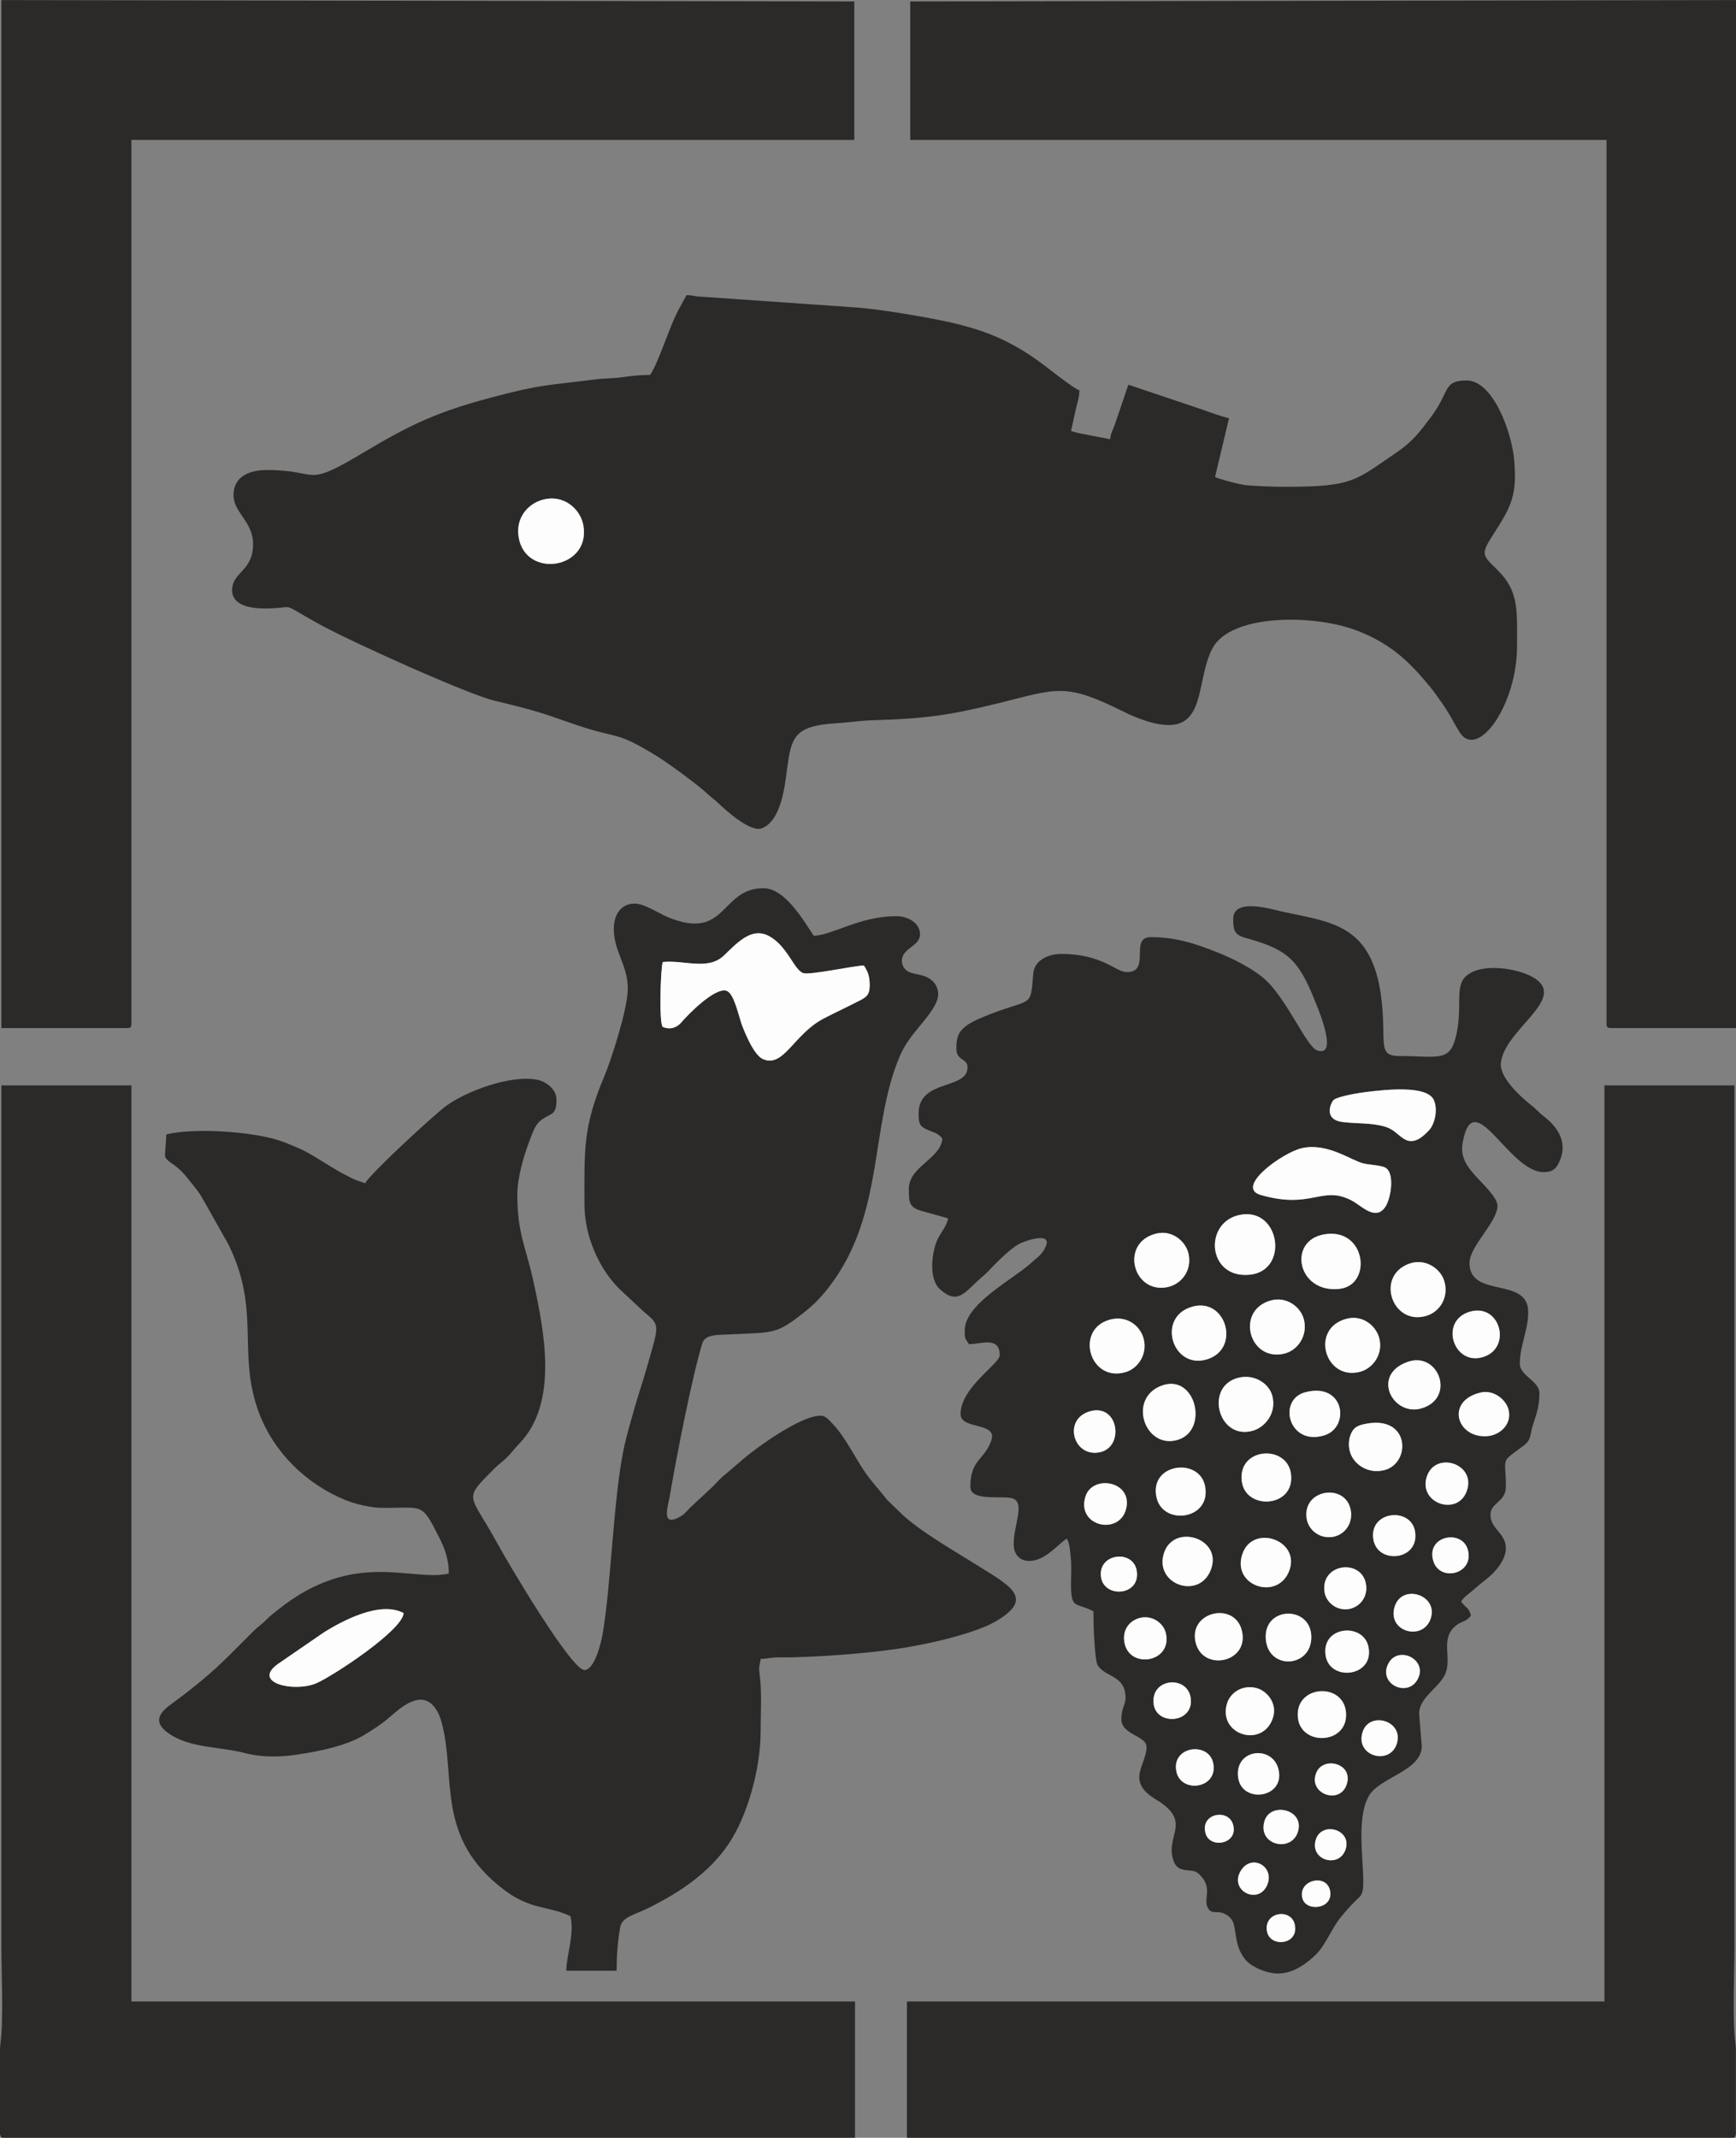 <?xml version="1.0" encoding="UTF-8" standalone="no"?>
<!-- Created with Inkscape (http://www.inkscape.org/) -->

<svg
   version="1.1"
   id="svg2"
   xml:space="preserve"
   width="162.459"
   height="200"
   viewBox="0 0 162.459 200"
   sodipodi:docname="skoroport.svg"
   inkscape:version="1.1.2 (0a00cf5339, 2022-02-04)"
   xmlns:inkscape="http://www.inkscape.org/namespaces/inkscape"
   xmlns:sodipodi="http://sodipodi.sourceforge.net/DTD/sodipodi-0.dtd"
   xmlns="http://www.w3.org/2000/svg"
   xmlns:svg="http://www.w3.org/2000/svg"><rect x="0" y="0" width="162.459" height="200" fill="#808080" stroke="none"/><defs
     id="defs6" /><sodipodi:namedview
     id="namedview4"
     pagecolor="#ffffff"
     bordercolor="#666666"
     borderopacity="1.0"
     inkscape:pageshadow="2"
     inkscape:pageopacity="0.0"
     inkscape:pagecheckerboard="0"
     showgrid="false"
     fit-margin-top="0"
     fit-margin-left="0"
     fit-margin-right="0"
     fit-margin-bottom="0"
     inkscape:zoom="0.9741848"
     inkscape:cx="192.46862"
     inkscape:cy="244.82008"
     inkscape:window-width="1918"
     inkscape:window-height="1059"
     inkscape:window-x="0"
     inkscape:window-y="19"
     inkscape:window-maximized="1"
     inkscape:current-layer="g8" /><g
     id="g8"
     inkscape:groupmode="layer"
     inkscape:label="ink_ext_XXXXXX"
     transform="matrix(1.333,0,0,-1.333,-0.283,490.309)"><g
       id="g124"
       transform="matrix(0.409,0,0,0.409,0.125,217.416)"><g
         id="g10"
         transform="scale(0.1)"><path
           d="m 694.961,909.43 c -1.41,-29.172 -120.684,-107.7 -149.477,-120.235 -37.371,-16.304 -111.945,0.094 -66.488,32.828 l 79.719,54.743 c 29.012,17.957 95.281,54.632 136.246,32.664 z m 444.759,1117.23 c 37.4,3.86 77.95,-15.26 105.47,11.56 24.84,24.2 48.18,48.18 76.6,33.11 31.89,-16.92 43.12,-58.15 58.95,-63.65 11.35,-3.95 83.86,12.2 104.18,12.96 6.82,-9.94 10.27,-18.78 10.02,-35.37 -0.27,-16.38 -7.12,-19.62 -19.53,-25.96 -20.06,-10.27 -39.61,-19.36 -59.28,-29.54 -51.22,-26.52 -68.73,-85.12 -104.16,-69.81 -14.54,6.29 -27.97,37.45 -35.32,55.88 -6.65,16.66 -13.97,57.2 -27.58,61.45 -19.8,6.17 -65.02,-39.77 -77.83,-54.67 -6.67,-7.74 -17.4,-12.8 -31.38,-7.51 -6.95,5.6 -3.82,101.82 -0.14,111.55 z m -48,100.26 c -23.84,0 -35.99,-19.27 -35.99,-43.2 0,-39.7 23.99,-61.52 23.99,-103.2 0,-33.99 -28.64,-122.29 -40.1,-149.5 -37.07,-88.03 -34.3,-125 -34.3,-220.1 0,-55.7 26.18,-111.63 59.37,-144.64 l 42.18,-39.42 c 29.14,-24.48 26.97,-20.7 5.08,-97.78 -6.85,-24.17 -14.14,-44.26 -20.74,-68.05 -6.17,-22.27 -13.39,-45.59 -18.54,-70.26 -17.93,-86.13 -21.7,-235.704 -36.42,-318.774 -2.95,-16.605 -14.32,-60.285 -30.93,-60.285 -22.437,0 -130.195,182.016 -149.625,217.589 -47.742,87.4 -59.976,72.63 -5.793,127.44 8.243,8.35 14.571,12.04 22.864,20.34 8.164,8.15 12.172,14.4 20.386,22.81 68.317,69.95 42.95,193.96 24.774,278.03 -12.977,60.04 -27.805,81.65 -27.805,149.8 0,29.02 11.602,67.77 20.195,90.19 4.844,12.62 9.727,28.6 19.09,36.13 18.574,14.94 27.914,7.44 27.914,36.88 0,17.31 -17.886,30.83 -33.488,33.77 -47.027,8.82 -122.258,-20.64 -155.102,-44.38 -19.039,-13.75 -124.933,-110.58 -140.21,-133.39 -5.356,2.57 -9.364,3.23 -15.813,5.78 -5.977,2.37 -8.949,4.19 -14.598,7.01 -11.527,5.77 -18.66,10.16 -29.144,16.46 -19.012,11.46 -37.797,24.41 -58.379,32.82 -11.117,4.54 -19.578,8.47 -31.117,12.08 -46.551,14.53 -141.856,21.47 -191.754,9.84 l -2.399,-35.99 c 0,-7.53 11.946,-13.63 17.836,-18.18 14.629,-11.29 23.969,-24.99 35.301,-39.08 7.27,-9.05 8.938,-12.86 15.082,-23.32 l 40.586,-72.21 c 56.399,-113.79 14.426,-186.49 52.348,-288.47 25.344,-68.16 81.656,-123.45 149.426,-150.57 15.531,-6.22 41.074,-12.84 61.328,-13.07 72.234,-0.79 67.332,11.36 99.308,-51.88 8.645,-17.09 15.985,-36.11 15.985,-60.824 -64.125,-14.933 -161.953,42.694 -293.133,-62.07 -7.496,-5.988 -13.766,-10.746 -20.645,-17.734 -7.816,-7.953 -13.644,-11.094 -21.644,-19.176 -13.281,-13.438 -24.992,-25.039 -38.371,-38.418 -36.176,-36.176 -64.797,-58.797 -105.528,-88.875 -18.957,-14 -26.636,-29.18 -4.226,-46.063 37.277,-28.074 89.754,-24.093 134.469,-35.949 27.062,-7.16 58.21,-6.855 86.527,-2.75 42.543,6.16 87.207,15.813 117.238,33.961 16.848,10.192 30.848,19.321 45.055,31.75 20.683,18.074 53.73,45.684 76.387,15.055 5.527,-7.461 9.156,-15.836 11.929,-26.473 24.797,-95.281 -11.554,-196.929 107.235,-286.367 46.148,-34.738 75.609,-26.695 113.515,-44.894 7.172,-30.762 -6.574,-65.372 -7.207,-93.598 h 86.403 c 0,22.969 1.83,52.39 6.35,75.265 3.39,17.215 23.86,20.317 48.87,32.723 52.9,26.235 103.96,60.281 137.27,109.922 32.45,48.367 54.72,129.648 54.72,192.496 0,31.176 2.44,68.988 -1.81,99.117 -1.96,13.817 0.94,15.348 1.81,25.684 12.05,0 16.55,2.519 31.13,2.445 61,-0.254 159.85,6.965 220.21,17.41 36.08,6.235 75.27,14.973 108.35,26.039 16.36,5.465 32.37,11.379 46.97,20.231 65.15,39.492 18.86,60.719 -42.34,99.004 -36.27,22.689 -90.29,53.649 -121.32,82.669 l -25.62,24.78 c -13.29,17.23 -25.85,29.6 -39.34,49.46 -17.26,25.43 -33.85,60.46 -55,81.81 -5.66,5.71 -10.47,13.07 -19.74,13.34 -33.1,0.93 -108.05,-53 -133.76,-74.73 -4,-3.37 -4.57,-4.4 -8.97,-7.84 l -27.21,-23.19 c -6.67,-6.17 -11.27,-11.89 -17.93,-18.06 l -36.03,-33.58 c -6.13,-6.13 -9.7,-11.45 -17.7,-15.91 -34.02,-18.94 -20.39,18.52 -17.39,36.59 10.86,65.24 39.48,209.87 55.67,261.15 5.08,16.06 27.32,13.99 49.59,15.19 74.58,4 76.81,-1.1 129.27,41.15 16.12,12.97 29.47,27.89 41.86,44.53 92.41,124.05 66.5,271.6 118.59,392.62 8.71,20.24 20.51,34.37 33.54,50.44 9.44,11.63 31.96,36.8 31.96,54.45 0,17.67 -12.15,28.48 -27.32,32.67 -7.87,2.19 -16.65,3.22 -22.82,5.98 -6.27,2.82 -12.26,10.07 -12.26,18.95 0,22.38 31.2,24.88 31.2,45.6 0,20.43 -21.73,31.2 -40.79,31.2 -63.18,0 -109.76,-32.9 -141.62,-33.6 -18.6,27.79 -49.49,81.6 -86.39,81.6 -74.55,0 -62.51,-92.06 -164.61,-49.4 -15.08,6.3 -39.69,23 -56.19,23"
           style="fill:#2b2a29;fill-opacity:1;fill-rule:evenodd;stroke:none"
           id="path12" /><path
           d="m 940.738,2821.43 c 32.614,4.92 58.114,-19.21 62.742,-45.65 13.06,-74.72 -99.394,-92.39 -111.144,-19.94 -5.707,35.21 18.93,61.15 48.402,65.59 z m 177.372,212.69 c -15.95,0 -31.27,-1.62 -46.61,-3.78 -17.89,-2.55 -30.73,-1.77 -48.71,-4.09 -84.341,-10.86 -89.88,-7.77 -175.856,-30.54 -92.946,-24.61 -139.461,-46.14 -220.059,-94.35 -105.43,-63.07 -73.332,-30.45 -166.359,-30.45 -29.289,0 -57.59,-10.4 -57.59,-43.18 0,-29.85 33.597,-45.27 33.597,-84.01 0,-47.05 -35.996,-47.44 -35.996,-79.2 0,-25.52 30.735,-31.2 55.192,-31.2 59.551,0 21.488,13.51 91.969,-25.64 57.25,-31.79 256.515,-121.13 302.093,-132.3 17.309,-4.25 33.328,-8.04 49.957,-12.44 42.242,-11.19 56.375,-17.69 94.43,-30.37 72.062,-24.04 64.332,-9 134.942,-52.26 18.71,-11.47 72.22,-50.53 88.01,-65.59 6.57,-6.27 10.4,-8.3 16.8,-14.4 15.13,-14.4 56.52,-51.86 76.29,-44.08 26.38,10.38 36.1,51.55 40.58,84.41 9.48,69.46 7.72,90.98 88.93,95.88 17.33,1.03 40.49,4.37 57.52,4.86 91.67,2.73 133.76,8.26 219.93,29.67 101.31,25.17 113.36,35.04 214.58,-15.31 7.12,-3.55 11.41,-5.6 19.83,-8.96 129.15,-51.48 98.1,55.89 132.04,118.64 32.02,59.21 176.06,58.55 250.64,28.82 57.06,-22.73 88.4,-53.59 123.83,-96.96 5.68,-6.97 8.15,-11.01 13.27,-17.94 8.41,-11.36 17.71,-25.61 24.36,-38.03 3.56,-6.62 7.2,-12.9 11.44,-19.77 30.76,-49.82 98.97,45.56 98.97,146.97 0,61.38 3.46,93.95 -33,130.2 -27.14,26.97 -30.63,26.37 -5.88,64.67 29.61,45.78 38.91,65.34 34.02,124.26 -3.93,47.32 -36.11,136.87 -81.55,136.87 -41.29,0 -27.61,-17.87 -61.69,-63.09 -19.23,-25.51 -31.12,-41.58 -57.83,-59.79 -71.8,-48.91 -75.4,-59.51 -190.08,-59.51 -24.26,0 -43.68,0.79 -67.1,2.49 -11.7,0.85 -46.79,10.22 -55.29,14.31 l 23.99,100.79 c -13.09,3.04 -31.3,9.67 -43.51,14.1 l -129.29,43.5 -23.7,-69.89 c -3.18,-8.8 -6.62,-13.16 -7.5,-23.71 -13.96,3.25 -57.9,9.94 -67.2,14.41 2.6,11.15 5.01,21.86 7.39,33.4 2.4,11.56 7.02,22.85 7.02,36.19 -8.97,2.39 -50.23,35.23 -60.35,42.86 -73.53,55.5 -130.68,69.86 -227.97,86.43 -29.66,5.05 -59.65,9.58 -90.66,12.53 l -271.5,18.9 c -12.1,0.36 -12,2.49 -23.92,2.49 -5.58,-10.54 -11.31,-19.94 -16.85,-31.18 -14.38,-29.21 -31.58,-84.75 -45.57,-105.63"
           style="fill:#2b2a29;fill-opacity:1;fill-rule:evenodd;stroke:none"
           id="path14" /><path
           d="m 2177,362.922 c -6.57,33.84 41.64,41.109 47.7,11.601 7.11,-34.593 -42.28,-39.539 -47.7,-11.601 z m 60.55,57.594 c -7.42,30.636 40.19,42.277 47.27,13.961 8.21,-32.856 -41.18,-39.102 -47.27,-13.961 z m -60.62,21.605 c -15.34,-33.719 -64.29,-9.203 -45.79,23.785 18.27,32.602 60.52,8.571 45.79,-23.785 z m 135.06,62.402 c -10.66,-34.183 -62.4,-19.429 -51.29,16.137 9.98,32.02 61.87,17.774 51.29,-16.137 z m -240.38,26.391 c -10.49,34.449 38.48,43.969 46.95,16.043 10.18,-33.586 -38.79,-42.84 -46.95,-16.043 z m 158.1,2.41 c -11.79,-35.148 -68.73,-22.133 -57.35,18.418 9.84,35.145 70.57,20.949 57.35,-18.418 z m 83.84,81.594 c -12.19,-35.203 -66.68,-15.348 -52.11,20.418 12.01,29.496 64.79,16.141 52.11,-20.418 z m -186.1,12.008 c -7.11,49.652 59.95,57.308 69.46,13.156 10.45,-48.523 -63.03,-58.043 -69.46,-13.156 z m -105.82,9.59 c -10.27,44.445 54.8,53.195 62.85,15.851 9.49,-44.117 -54.28,-52.957 -62.85,-15.851 z m 377.83,48 c -12.5,-36.887 -71.21,-20.61 -58.6,20.351 11.56,37.582 72.16,19.711 58.6,-20.351 z m -169.54,45.601 c -5.68,55.91 77.97,61.438 82.56,9.094 4.83,-55.219 -77.46,-59.176 -82.56,-9.094 z m -42.69,0 c -16.67,-52.98 -94.06,-30.664 -79.31,22.996 5.33,19.403 26.01,33.621 50.02,27.91 18.66,-4.429 37.08,-26.132 29.29,-50.906 z m -204.98,24.004 c -4.82,44.457 58.93,49.133 63.79,8.875 5.21,-43.031 -59.58,-47.558 -63.79,-8.875 z m 454.01,43.192 c -16.44,-34.098 -68.45,-10.36 -51.56,24.492 16.1,33.183 67.68,8.949 51.56,-24.492 z m -158.55,38.406 c -8.97,51.629 64.36,58.371 73.29,16.043 10.89,-51.664 -65.55,-60.547 -73.29,-16.043 z m -222.84,21.594 c -14.85,53.882 64.91,72.835 78.46,23.628 15.31,-55.605 -64.83,-73.136 -78.46,-23.628 z m -122.33,0 c -5.18,23.91 9.34,40.05 27.09,43.996 20.69,4.589 39.35,-9.118 43.46,-25.539 12.59,-50.422 -60.82,-63.29 -70.55,-18.457 z m 242.35,7.21 c -4.73,56.821 76.99,58.661 78.1,4.731 1.11,-53.621 -73.61,-58.672 -78.1,-4.731 z m 282.31,33.594 c -14.51,-37.222 -74.75,-20.156 -61.04,22.668 12.95,40.535 77.31,19.063 61.04,-22.668 z m -181.6,48 c -6.92,50.324 67.53,57.443 71.67,9.52 1.84,-21.219 -13.51,-37.785 -32.34,-39.574 -20.27,-1.934 -36.97,12.867 -39.33,30.054 z m -383.39,24.008 c -7.23,41.875 55.27,49.675 61.18,11.707 6.68,-42.809 -55.05,-47.191 -61.18,-11.707 z m 323.72,14.398 c -17.78,-54.925 -99.4,-30.261 -81.59,25.317 16.93,52.83 98.16,25.8 81.59,-25.317 z m -134.31,2.399 c -17.85,-55.801 -96.97,-30.078 -82.2,23.308 14.9,53.87 98.96,29.14 82.2,-23.308 z m 380.73,12.004 c -13.03,43.874 50.26,55.044 59.49,18.574 10.55,-41.766 -48.63,-55.18 -59.49,-18.574 z m -102.67,35.994 c -9.22,49.92 64.64,57.69 71.42,14.21 7.73,-49.462 -63.62,-56.509 -71.42,-14.21 z m -114.56,36 c -8.74,51.48 67.73,62.9 75.71,14.26 3.85,-23.47 -12.03,-42.39 -31.93,-45.11 -22.7,-3.09 -40.68,12.53 -43.78,30.85 z m -310.17,16.8 c -11.97,-45.45 -84.75,-29.61 -69.91,20.94 11.69,39.82 82.61,27.27 69.91,-20.94 z m 52.6,19.21 c -14.29,59.05 72.48,70.75 82.89,21.02 12.1,-57.85 -71.17,-69.43 -82.89,-21.02 z m 532.27,11.99 c -15.89,-44.41 -84.06,-20.93 -68.47,25.11 14.95,44.15 85.2,21.69 68.47,-25.11 z m -386.21,16.8 c -7.26,58.46 78.32,63.83 84.54,12.02 6.93,-57.7 -78.25,-62.68 -84.54,-12.02 z m 214.49,98.82 c 74.86,13.48 75.76,-68.27 30.23,-79.79 -26.91,-6.81 -49.04,8.55 -56.74,25.3 -5.2,11.31 -5.52,25.34 -0.65,36.76 4.91,11.53 11.59,14.93 27.16,17.73 z m -473.09,21.68 c 47.49,11.53 57.42,-62.39 14.46,-70.91 -45.9,-9.13 -64.03,58.88 -14.46,70.91 z m 367.68,32.16 c 67.48,17.71 77.36,-60.02 32.76,-73.89 -61.4,-19.1 -81.29,61.16 -32.76,73.89 z m -246.37,11.43 c 58,21.27 81.63,-76.4 27.58,-93.04 -56.3,-17.34 -87.35,71.13 -27.58,93.04 z m 547.32,-11.92 c 22.77,5.34 44.09,-12.67 48.06,-30.16 5.61,-24.69 -15.24,-42.91 -36.29,-44.64 -52.99,-4.35 -72.71,60.52 -11.77,74.8 z m -413.92,25.8 c 26.1,5.49 50.94,-10.19 56.44,-31.88 7.52,-29.58 -12.89,-53.66 -33.78,-59.52 -60.2,-16.86 -83.66,78.54 -22.66,91.4 z m 288.98,26.9 c 52.84,18.31 82.61,-62.18 23.61,-79.79 -49.22,-14.69 -87.62,57.61 -23.61,79.79 z m -104.59,74.05 c 26.95,6.74 49.8,-12.04 55.43,-33.21 7.39,-27.79 -11.12,-52.27 -32.91,-57.97 -60.68,-15.85 -86.58,75.17 -22.52,91.18 z m -408.65,-2.18 c 29.74,9.05 53.62,-9.31 59.68,-32.11 7.13,-26.88 -9.77,-51.2 -30.94,-57.43 -61.48,-18.09 -87.13,71.77 -28.74,89.54 z m 619.76,14.17 c 51.82,14.96 72.57,-61.37 23.52,-77.54 -51.65,-17.03 -77.1,62.07 -23.52,77.54 z m -480.45,7.34 c 60.69,21.54 88.56,-69.76 30.23,-88.79 -58.75,-19.17 -87.8,68.37 -30.23,88.79 z m 139.32,12.05 c 27.12,7.16 50.97,-11.75 56.21,-32.86 6.99,-28.21 -11.07,-52.91 -33.31,-58.4 -61.16,-15.08 -85.03,74.87 -22.9,91.26 z m 236.53,62.84 c 27.74,10.24 54.26,-8.16 60.66,-29.92 8.13,-27.64 -7.62,-51.99 -29.74,-59.09 -58.95,-18.9 -89.47,67.41 -30.92,89.01 z m -145.94,50.39 c 72.24,12.88 83.98,-86.92 26.76,-93.44 -71.99,-8.21 -90,82.15 -26.76,93.44 z m -286.65,1.68 c 26.99,6.01 50.48,-14.47 54.53,-36.47 5.44,-29.55 -14.56,-51.81 -37.83,-55.95 -59.15,-10.52 -80.7,78.16 -16.7,92.42 z m 144.52,32.21 c 66.9,11.05 82.29,-95.78 15.31,-103.01 -74.27,-8.02 -80.83,92.17 -15.31,103.01 z m 104.94,114.26 c 43.77,9.4 83.77,-21.38 105.16,-26.42 9.59,-2.25 28.88,-3.14 36.43,-6.67 18.31,-8.58 10.38,-53.82 1.03,-67.7 -17.05,-25.29 -41,2.03 -57.88,10.81 -51.34,26.74 -67.95,-15.91 -156.12,9.51 -45.32,13.08 37.98,73.28 71.38,80.47 z m 110.09,96.25 c 31.33,3.76 104.19,12.31 115.76,-13.97 7.59,-17.22 0.94,-42.04 -8.29,-51.74 -9.94,-10.44 -25.9,-26.06 -43.51,-14.46 -15.7,10.33 -17.3,18.6 -43.59,23.37 -20.5,3.72 -41.91,2.62 -62.09,5.38 -33.83,4.64 -18.38,35.33 -13.81,38.32 9.1,5.97 42.11,11.48 55.53,13.1 z m -228.67,296.87 c 0,-18.87 1.89,-27.21 20.5,-32.31 72.56,-19.85 91.36,-37.04 119.75,-108.24 2.47,-6.2 42.55,-98.06 3.96,-85.04 -18.69,6.3 -53.07,91.05 -92.09,124.09 -19.99,16.92 -52.57,33.61 -78.51,43.91 -37.72,14.98 -71.08,26.39 -115.2,26.39 -37.34,0 1.16,-60 -40.8,-60 -19.56,0 -41.75,31.2 -112.79,31.2 -23.59,0 -46.26,-11.7 -48.02,-33.6 -5.07,-63.82 -1.41,-39.01 -89.52,-76.07 -8.8,-3.7 -19.45,-8.83 -26.46,-14.34 -14.11,-11.1 -16.01,-21.67 -16.01,-39.19 0,-20.03 19.2,-15.86 19.2,-31.2 0,-39.57 -84,-19.67 -84,-79.2 0,-16.21 1.24,-21.76 13.44,-27.36 13.84,-6.35 18.04,-5.11 27.36,-15.84 -2.93,-35.19 -57.6,-47.66 -57.6,-86.41 0,-24.12 0.29,-32.6 25.87,-38.91 l 41.33,-11.48 c -0.95,-11.4 -12.54,-25.02 -17.51,-35.29 -9.95,-20.66 -16.67,-68.16 3.73,-86.49 32.11,-28.82 43.35,-3.16 73.07,21.69 7.21,6.03 13.75,13.5 20.49,20.32 11.07,11.18 32.16,31.73 46.31,37.67 16.07,6.76 58.94,19.39 37.72,-13.67 -6.11,-9.52 -11.35,-11.76 -19.21,-19.23 -29.65,-28.24 -115.8,-71.17 -115.8,-117 0,-13.83 -0.5,-12.5 7.19,-24 20.51,0 52.81,14.15 52.81,-19.2 0,-14.35 -67.19,-55.38 -67.19,-100.8 0,-27.53 63.99,-12.81 52.74,-45.31 -11.72,-33.9 -35.95,-32.17 -35.95,-79.48 0,-25.47 54.23,-14.79 71.58,-19.63 23.4,-6.52 2.83,-44.72 2.83,-78.79 0,-17.46 10.27,-28.784 26.39,-28.784 27.53,0 47.15,26.574 64.8,38.394 5.47,-10.35 5.43,-20.93 6.85,-33.95 1.34,-12.186 0.42,-30.104 0.33,-42.866 -0.27,-46.063 8.19,-31.988 38.42,-47.984 0,-16.969 1.62,-84.082 7.68,-93.114 14.11,-21.023 47.53,-16.422 47.53,-55.691 0,-11.016 -7.21,-18.164 -7.21,-35.996 0,-27.61 43.2,-28.438 43.2,-48 0,-30.946 -36.43,-58.516 15.76,-89.836 64.05,-38.422 16.16,-61.684 30.17,-104.207 3.14,-9.543 7.99,-15.106 19.11,-16.906 16.3,-2.657 18.32,0.277 28.15,-10.274 21.23,-22.828 2.54,-41.207 13.05,-56.547 6.73,-9.836 14.9,-2.445 27.57,-8.422 9.5,-4.48 15.01,-11.164 16.84,-21.558 4.51,-25.727 4.71,-38.387 18.24,-56.156 10.26,-13.477 37.36,-24.895 56.72,-24.895 28.04,0 52.06,19.477 66.66,34.133 14.61,14.679 25.95,43.847 40.97,62.23 7.87,9.602 14.79,17.848 23.77,26.633 12.16,11.895 15.17,11.871 15.08,35.316 -0.16,41.704 -11.55,109.754 9.57,146.43 18.5,32.129 88.39,41.817 90.94,84.289 L 2438.34,733 c -3.27,30.082 31.95,46.051 43.9,70.605 13.48,27.77 -9.34,61.622 18.89,84.301 10.2,8.192 18.47,6.477 25.8,17.407 -3.24,13.89 -9.91,13.707 -16.8,24.007 6.53,9.774 12.27,12.075 20.97,19.817 7.88,7.011 15.1,12.976 23.6,19.586 12.66,9.824 32.23,31.152 32.23,51.797 0,26.37 -26.41,32.78 -26.41,57.61 0,20.83 26.41,21.94 26.41,48 0,53.19 -10.64,40.02 30.3,70.49 14.24,10.6 10.53,18.93 16.37,36.42 6.27,18.76 10.92,32.14 10.92,53.88 0,20.99 -33.6,29.41 -33.6,50.4 0,31.91 14.4,56.59 14.4,88.8 0,61.39 -100.79,22.72 -100.79,84 0,29.15 48,70.09 48,98.41 0,14.01 -26.49,38.61 -36.57,49.82 -15.16,16.86 -27.62,32.85 -23.25,57.81 18.13,103.45 78.65,-50.04 139.02,-50.04 14.34,0 20.64,4.94 25.73,15.07 16.72,33.34 1.03,60.5 -25.73,80.92 -8.37,6.38 -13.25,12.84 -21.61,19.21 -17.81,13.6 -53.92,47.32 -51.84,71.16 5.14,59 117.93,111.91 55.1,148.1 -26.21,15.1 -87.51,25.54 -114.37,2.25 -21.25,-18.42 -4.96,-53.92 -18.44,-106.36 -10.73,-41.72 -31.61,-31.15 -96.05,-31.15 -38.94,0 -22.49,22.31 -30.99,96.21 -15.19,132.02 -87.83,133.09 -172,152 -18.23,4.11 -82.62,23.67 -82.62,-13.01"
           style="fill:#2b2a29;fill-opacity:1;fill-rule:evenodd;stroke:none"
           id="path16" /><path
           d="m 4.52,338.914 c 0,-48.469 3.977,-126.891 -1.742,-168.644 -0.27,-1.961 -0.488,-4.723 -0.656,-8.122 V 45.078 43.715 15.07 C 3.145,10.699 5.262,7.719 9.312,7.719 H 1469.79 V 242.918 H 227.727 V 1814.92 H 4.52 V 338.914"
           style="fill:#2b2a29;fill-opacity:1;fill-rule:evenodd;stroke:none"
           id="path18" /><path
           d="m 2979.33,338.914 c 0,-48.469 -3.98,-126.891 1.74,-168.644 0.27,-1.961 0.49,-4.723 0.66,-8.122 V 45.078 43.715 15.07 c -1.03,-4.371 -3.14,-7.352 -7.21,-7.352 H 1558.85 V 242.918 H 2756.12 V 1814.92 h 223.21 V 338.914"
           style="fill:#2b2a29;fill-opacity:1;fill-rule:evenodd;stroke:none"
           id="path20" /><path
           d="M 4.52,1913.32 H 220.52 c 5.527,0 7.207,1.67 7.207,7.21 V 3437.32 H 1468.52 v 237.6 l -1464,2.4 v -1764"
           style="fill:#2b2a29;fill-opacity:1;fill-rule:evenodd;stroke:none"
           id="path22" /><path
           d="m 1564.52,3674.92 v -237.6 H 2759.73 V 1920.53 c 0,-5.54 1.66,-7.21 7.19,-7.21 h 216 v 1764 l -1418.4,-2.4"
           style="fill:#2b2a29;fill-opacity:1;fill-rule:evenodd;stroke:none"
           id="path24" /><path
           d="m 1139.72,2026.66 c -3.68,-9.73 -6.81,-105.95 0.14,-111.55 13.98,-5.29 24.71,-0.23 31.38,7.51 12.81,14.9 58.03,60.84 77.83,54.67 13.61,-4.25 20.93,-44.79 27.58,-61.45 7.35,-18.43 20.78,-49.59 35.32,-55.88 35.43,-15.31 52.94,43.29 104.16,69.81 19.67,10.18 39.22,19.27 59.28,29.54 12.41,6.34 19.26,9.58 19.53,25.96 0.25,16.59 -3.2,25.43 -10.02,35.37 -20.32,-0.76 -92.83,-16.91 -104.18,-12.96 -15.83,5.5 -27.06,46.73 -58.95,63.65 -28.42,15.07 -51.76,-8.91 -76.6,-33.11 -27.52,-26.82 -68.07,-7.7 -105.47,-11.56"
           style="fill:#fdfdfd;fill-opacity:1;fill-rule:evenodd;stroke:none"
           id="path26" /><path
           d="m 2237.49,1707.4 c -33.4,-7.19 -116.7,-67.39 -71.38,-80.47 88.17,-25.42 104.78,17.23 156.12,-9.51 16.88,-8.78 40.83,-36.1 57.88,-10.81 9.35,13.88 17.28,59.12 -1.03,67.7 -7.55,3.53 -26.84,4.42 -36.43,6.67 -21.39,5.04 -61.39,35.82 -105.16,26.42"
           style="fill:#fdfdfd;fill-opacity:1;fill-rule:evenodd;stroke:none"
           id="path28" /><path
           d="M 694.961,909.43 C 653.996,931.398 587.727,894.723 558.715,876.766 l -79.719,-54.743 c -45.457,-32.734 29.117,-49.132 66.488,-32.828 28.793,12.535 148.067,91.063 149.477,120.235"
           style="fill:#fdfdfd;fill-opacity:1;fill-rule:evenodd;stroke:none"
           id="path30" /><path
           d="m 2347.58,1803.65 c -13.42,-1.62 -46.43,-7.13 -55.53,-13.1 -4.57,-2.99 -20.02,-33.68 13.81,-38.32 20.18,-2.76 41.59,-1.66 62.09,-5.38 26.29,-4.77 27.89,-13.04 43.59,-23.37 17.61,-11.6 33.57,4.02 43.51,14.46 9.23,9.7 15.88,34.52 8.29,51.74 -11.57,26.28 -84.43,17.73 -115.76,13.97"
           style="fill:#fdfdfd;fill-opacity:1;fill-rule:evenodd;stroke:none"
           id="path32" /><path
           d="m 940.738,2821.43 c -29.472,-4.44 -54.109,-30.38 -48.402,-65.59 11.75,-72.45 124.204,-54.78 111.144,19.94 -4.628,26.44 -30.128,50.57 -62.742,45.65"
           style="fill:#fdfdfd;fill-opacity:1;fill-rule:evenodd;stroke:none"
           id="path34" /><path
           d="m 2132.55,1593.14 c -65.52,-10.84 -58.96,-111.03 15.31,-103.01 66.98,7.23 51.59,114.06 -15.31,103.01"
           style="fill:#fdfdfd;fill-opacity:1;fill-rule:evenodd;stroke:none"
           id="path36" /><path
           d="m 2274.68,1559.25 c -63.24,-11.29 -45.23,-101.65 26.76,-93.44 57.22,6.52 45.48,106.32 -26.76,93.44"
           style="fill:#fdfdfd;fill-opacity:1;fill-rule:evenodd;stroke:none"
           id="path38" /><path
           d="m 2420.62,1508.86 c -58.55,-21.6 -28.03,-107.91 30.92,-89.01 22.12,7.1 37.87,31.45 29.74,59.09 -6.4,21.76 -32.92,40.16 -60.66,29.92"
           style="fill:#fdfdfd;fill-opacity:1;fill-rule:evenodd;stroke:none"
           id="path40" /><path
           d="m 2184.09,1446.02 c -62.13,-16.39 -38.26,-106.34 22.9,-91.26 22.24,5.49 40.3,30.19 33.31,58.4 -5.24,21.11 -29.09,40.02 -56.21,32.86"
           style="fill:#fdfdfd;fill-opacity:1;fill-rule:evenodd;stroke:none"
           id="path42" /><path
           d="m 1905.46,1412.46 c -58.39,-17.77 -32.74,-107.63 28.74,-89.54 21.17,6.23 38.07,30.55 30.94,57.43 -6.06,22.8 -29.94,41.16 -59.68,32.11"
           style="fill:#fdfdfd;fill-opacity:1;fill-rule:evenodd;stroke:none"
           id="path44" /><path
           d="m 1988.03,1560.93 c -64,-14.26 -42.45,-102.94 16.7,-92.42 23.27,4.14 43.27,26.4 37.83,55.95 -4.05,22 -27.54,42.48 -54.53,36.47"
           style="fill:#fdfdfd;fill-opacity:1;fill-rule:evenodd;stroke:none"
           id="path46" /><path
           d="m 1996.32,1299.81 c -59.77,-21.91 -28.72,-110.38 27.58,-93.04 54.05,16.64 30.42,114.31 -27.58,93.04"
           style="fill:#fdfdfd;fill-opacity:1;fill-rule:evenodd;stroke:none"
           id="path48" /><path
           d="m 2314.11,1414.64 c -64.06,-16.01 -38.16,-107.03 22.52,-91.18 21.79,5.7 40.3,30.18 32.91,57.97 -5.63,21.17 -28.48,39.95 -55.43,33.21"
           style="fill:#fdfdfd;fill-opacity:1;fill-rule:evenodd;stroke:none"
           id="path50" /><path
           d="m 2129.72,1313.69 c -61,-12.86 -37.54,-108.26 22.66,-91.4 20.89,5.86 41.3,29.94 33.78,59.52 -5.5,21.69 -30.34,37.37 -56.44,31.88"
           style="fill:#fdfdfd;fill-opacity:1;fill-rule:evenodd;stroke:none"
           id="path52" /><path
           d="m 2044.77,1433.97 c -57.57,-20.42 -28.52,-107.96 30.23,-88.79 58.33,19.03 30.46,110.33 -30.23,88.79"
           style="fill:#fdfdfd;fill-opacity:1;fill-rule:evenodd;stroke:none"
           id="path54" /><path
           d="m 2348.1,1234.54 c -15.57,-2.8 -22.25,-6.2 -27.16,-17.73 -4.87,-11.42 -4.55,-25.45 0.65,-36.76 7.7,-16.75 29.83,-32.11 56.74,-25.3 45.53,11.52 44.63,93.27 -30.23,79.79"
           style="fill:#fdfdfd;fill-opacity:1;fill-rule:evenodd;stroke:none"
           id="path56" /><path
           d="m 2418.7,1340.59 c -64.01,-22.18 -25.61,-94.48 23.61,-79.79 59,17.61 29.23,98.1 -23.61,79.79"
           style="fill:#fdfdfd;fill-opacity:1;fill-rule:evenodd;stroke:none"
           id="path58" /><path
           d="m 2215.93,984.523 c 16.57,51.117 -64.66,78.147 -81.59,25.317 -17.81,-55.578 63.81,-80.242 81.59,-25.317"
           style="fill:#fdfdfd;fill-opacity:1;fill-rule:evenodd;stroke:none"
           id="path60" /><path
           d="m 2081.62,986.922 c 16.76,52.448 -67.3,77.178 -82.2,23.308 -14.77,-53.386 64.35,-79.109 82.2,-23.308"
           style="fill:#fdfdfd;fill-opacity:1;fill-rule:evenodd;stroke:none"
           id="path62" /><path
           d="m 1987.55,1106.93 c 11.72,-48.41 94.99,-36.83 82.89,21.02 -10.41,49.73 -97.18,38.03 -82.89,-21.02"
           style="fill:#fdfdfd;fill-opacity:1;fill-rule:evenodd;stroke:none"
           id="path64" /><path
           d="m 2133.61,1135.72 c 6.29,-50.66 91.47,-45.68 84.54,12.02 -6.22,51.81 -91.8,46.44 -84.54,-12.02"
           style="fill:#fdfdfd;fill-opacity:1;fill-rule:evenodd;stroke:none"
           id="path66" /><path
           d="m 2242.69,1288.38 c -48.53,-12.73 -28.64,-92.99 32.76,-73.89 44.6,13.87 34.72,91.6 -32.76,73.89"
           style="fill:#fdfdfd;fill-opacity:1;fill-rule:evenodd;stroke:none"
           id="path68" /><path
           d="m 2187.23,730.117 c 7.79,24.774 -10.63,46.477 -29.29,50.906 -24.01,5.711 -44.69,-8.507 -50.02,-27.91 -14.75,-53.66 62.64,-75.976 79.31,-22.996"
           style="fill:#fdfdfd;fill-opacity:1;fill-rule:evenodd;stroke:none"
           id="path70" /><path
           d="m 2229.92,730.117 c 5.1,-50.082 87.39,-46.125 82.56,9.094 -4.59,52.344 -88.24,46.816 -82.56,-9.094"
           style="fill:#fdfdfd;fill-opacity:1;fill-rule:evenodd;stroke:none"
           id="path72" /><path
           d="m 2054.87,857.313 c 13.63,-49.508 93.77,-31.977 78.46,23.628 -13.55,49.207 -93.31,30.254 -78.46,-23.628"
           style="fill:#fdfdfd;fill-opacity:1;fill-rule:evenodd;stroke:none"
           id="path74" /><path
           d="m 2525.22,1426.63 c -53.58,-15.47 -28.13,-94.57 23.52,-77.54 49.05,16.17 28.3,92.5 -23.52,77.54"
           style="fill:#fdfdfd;fill-opacity:1;fill-rule:evenodd;stroke:none"
           id="path76" /><path
           d="m 2174.89,864.523 c 4.49,-53.941 79.21,-48.89 78.1,4.731 -1.11,53.93 -82.83,52.09 -78.1,-4.731"
           style="fill:#fdfdfd;fill-opacity:1;fill-rule:evenodd;stroke:none"
           id="path78" /><path
           d="m 2543.64,1287.89 c -60.94,-14.28 -41.22,-79.15 11.77,-74.8 21.05,1.73 41.9,19.95 36.29,44.64 -3.97,17.49 -25.29,35.5 -48.06,30.16"
           style="fill:#fdfdfd;fill-opacity:1;fill-rule:evenodd;stroke:none"
           id="path80" /><path
           d="m 2245.12,1070.92 c 3.1,-18.32 21.08,-33.94 43.78,-30.85 19.9,2.72 35.78,21.64 31.93,45.11 -7.98,48.64 -84.45,37.22 -75.71,-14.26"
           style="fill:#fdfdfd;fill-opacity:1;fill-rule:evenodd;stroke:none"
           id="path82" /><path
           d="m 2277.71,835.719 c 7.74,-44.504 84.18,-35.621 73.29,16.043 -8.93,42.328 -82.26,35.586 -73.29,-16.043"
           style="fill:#fdfdfd;fill-opacity:1;fill-rule:evenodd;stroke:none"
           id="path84" /><path
           d="m 2519.82,1118.92 c 16.73,46.8 -53.52,69.26 -68.47,25.11 -15.59,-46.04 52.58,-69.52 68.47,-25.11"
           style="fill:#fdfdfd;fill-opacity:1;fill-rule:evenodd;stroke:none"
           id="path86" /><path
           d="m 1932.54,857.313 c 9.73,-44.833 83.14,-31.965 70.55,18.457 -4.11,16.421 -22.77,30.128 -43.46,25.539 -17.75,-3.946 -32.27,-20.086 -27.09,-43.996"
           style="fill:#fdfdfd;fill-opacity:1;fill-rule:evenodd;stroke:none"
           id="path88" /><path
           d="m 1934.95,1087.72 c 12.7,48.21 -58.22,60.76 -69.91,20.94 -14.84,-50.55 57.94,-66.39 69.91,-20.94"
           style="fill:#fdfdfd;fill-opacity:1;fill-rule:evenodd;stroke:none"
           id="path90" /><path
           d="m 2275.6,946.117 c 2.36,-17.187 19.06,-31.988 39.33,-30.054 18.83,1.789 34.18,18.355 32.34,39.574 -4.14,47.923 -78.59,40.804 -71.67,-9.52"
           style="fill:#fdfdfd;fill-opacity:1;fill-rule:evenodd;stroke:none"
           id="path92" /><path
           d="m 1875.01,1256.22 c -49.57,-12.03 -31.44,-80.04 14.46,-70.91 42.96,8.52 33.03,82.44 -14.46,70.91"
           style="fill:#fdfdfd;fill-opacity:1;fill-rule:evenodd;stroke:none"
           id="path94" /><path
           d="m 2359.68,1034.92 c 7.8,-42.299 79.15,-35.252 71.42,14.21 -6.78,43.48 -80.64,35.71 -71.42,-14.21"
           style="fill:#fdfdfd;fill-opacity:1;fill-rule:evenodd;stroke:none"
           id="path96" /><path
           d="m 2127.45,626.926 c 6.43,-44.887 79.91,-35.367 69.46,13.156 -9.51,44.152 -76.57,36.496 -69.46,-13.156"
           style="fill:#fdfdfd;fill-opacity:1;fill-rule:evenodd;stroke:none"
           id="path98" /><path
           d="m 2457.2,898.117 c 16.27,41.731 -48.09,63.203 -61.04,22.668 -13.71,-42.824 46.53,-59.89 61.04,-22.668"
           style="fill:#fdfdfd;fill-opacity:1;fill-rule:evenodd;stroke:none"
           id="path100" /><path
           d="m 2021.63,636.516 c 8.57,-37.106 72.34,-28.266 62.85,15.851 -8.05,37.344 -73.12,28.594 -62.85,-15.851"
           style="fill:#fdfdfd;fill-opacity:1;fill-rule:evenodd;stroke:none"
           id="path102" /><path
           d="m 1982.25,754.121 c 4.21,-38.683 69,-34.156 63.79,8.875 -4.86,40.258 -68.61,35.582 -63.79,-8.875"
           style="fill:#fdfdfd;fill-opacity:1;fill-rule:evenodd;stroke:none"
           id="path104" /><path
           d="m 2462.35,998.926 c 10.86,-36.606 70.04,-23.192 59.49,18.574 -9.23,36.47 -72.52,25.3 -59.49,-18.574"
           style="fill:#fdfdfd;fill-opacity:1;fill-rule:evenodd;stroke:none"
           id="path106" /><path
           d="m 2399.46,684.516 c 13.56,40.062 -47.04,57.933 -58.6,20.351 -12.61,-40.961 46.1,-57.238 58.6,-20.351"
           style="fill:#fdfdfd;fill-opacity:1;fill-rule:evenodd;stroke:none"
           id="path108" /><path
           d="m 1892.21,970.125 c 6.13,-35.484 67.86,-31.102 61.18,11.707 -5.91,37.968 -68.41,30.168 -61.18,-11.707"
           style="fill:#fdfdfd;fill-opacity:1;fill-rule:evenodd;stroke:none"
           id="path110" /><path
           d="m 2229.71,533.324 c 13.22,39.367 -47.51,53.563 -57.35,18.418 -11.38,-40.551 45.56,-53.566 57.35,-18.418"
           style="fill:#fdfdfd;fill-opacity:1;fill-rule:evenodd;stroke:none"
           id="path112" /><path
           d="m 2436.26,797.313 c 16.12,33.441 -35.46,57.675 -51.56,24.492 -16.89,-34.852 35.12,-58.59 51.56,-24.492"
           style="fill:#fdfdfd;fill-opacity:1;fill-rule:evenodd;stroke:none"
           id="path114" /><path
           d="m 2313.55,614.918 c 12.68,36.559 -40.1,49.914 -52.11,20.418 -14.57,-35.766 39.92,-55.621 52.11,-20.418"
           style="fill:#fdfdfd;fill-opacity:1;fill-rule:evenodd;stroke:none"
           id="path116" /><path
           d="m 2311.99,504.523 c 10.58,33.911 -41.31,48.157 -51.29,16.137 -11.11,-35.566 40.63,-50.32 51.29,-16.137"
           style="fill:#fdfdfd;fill-opacity:1;fill-rule:evenodd;stroke:none"
           id="path118" /><path
           d="m 2176.93,442.121 c 14.73,32.356 -27.52,56.387 -45.79,23.785 -18.5,-32.988 30.45,-57.504 45.79,-23.785"
           style="fill:#fdfdfd;fill-opacity:1;fill-rule:evenodd;stroke:none"
           id="path120" /><path
           d="m 2071.61,530.914 c 8.16,-26.797 57.13,-17.543 46.95,16.043 -8.47,27.926 -57.44,18.406 -46.95,-16.043"
           style="fill:#fdfdfd;fill-opacity:1;fill-rule:evenodd;stroke:none"
           id="path122" /><path
           d="m 2177,362.922 c 5.42,-27.938 54.81,-22.992 47.7,11.601 -6.06,29.508 -54.27,22.239 -47.7,-11.601"
           style="fill:#fdfdfd;fill-opacity:1;fill-rule:evenodd;stroke:none"
           id="path124" /><path
           d="m 2237.55,420.516 c 6.09,-25.141 55.48,-18.895 47.27,13.961 -7.08,28.316 -54.69,16.675 -47.27,-13.961"
           style="fill:#fdfdfd;fill-opacity:1;fill-rule:evenodd;stroke:none"
           id="path126" /></g></g></g></svg>
